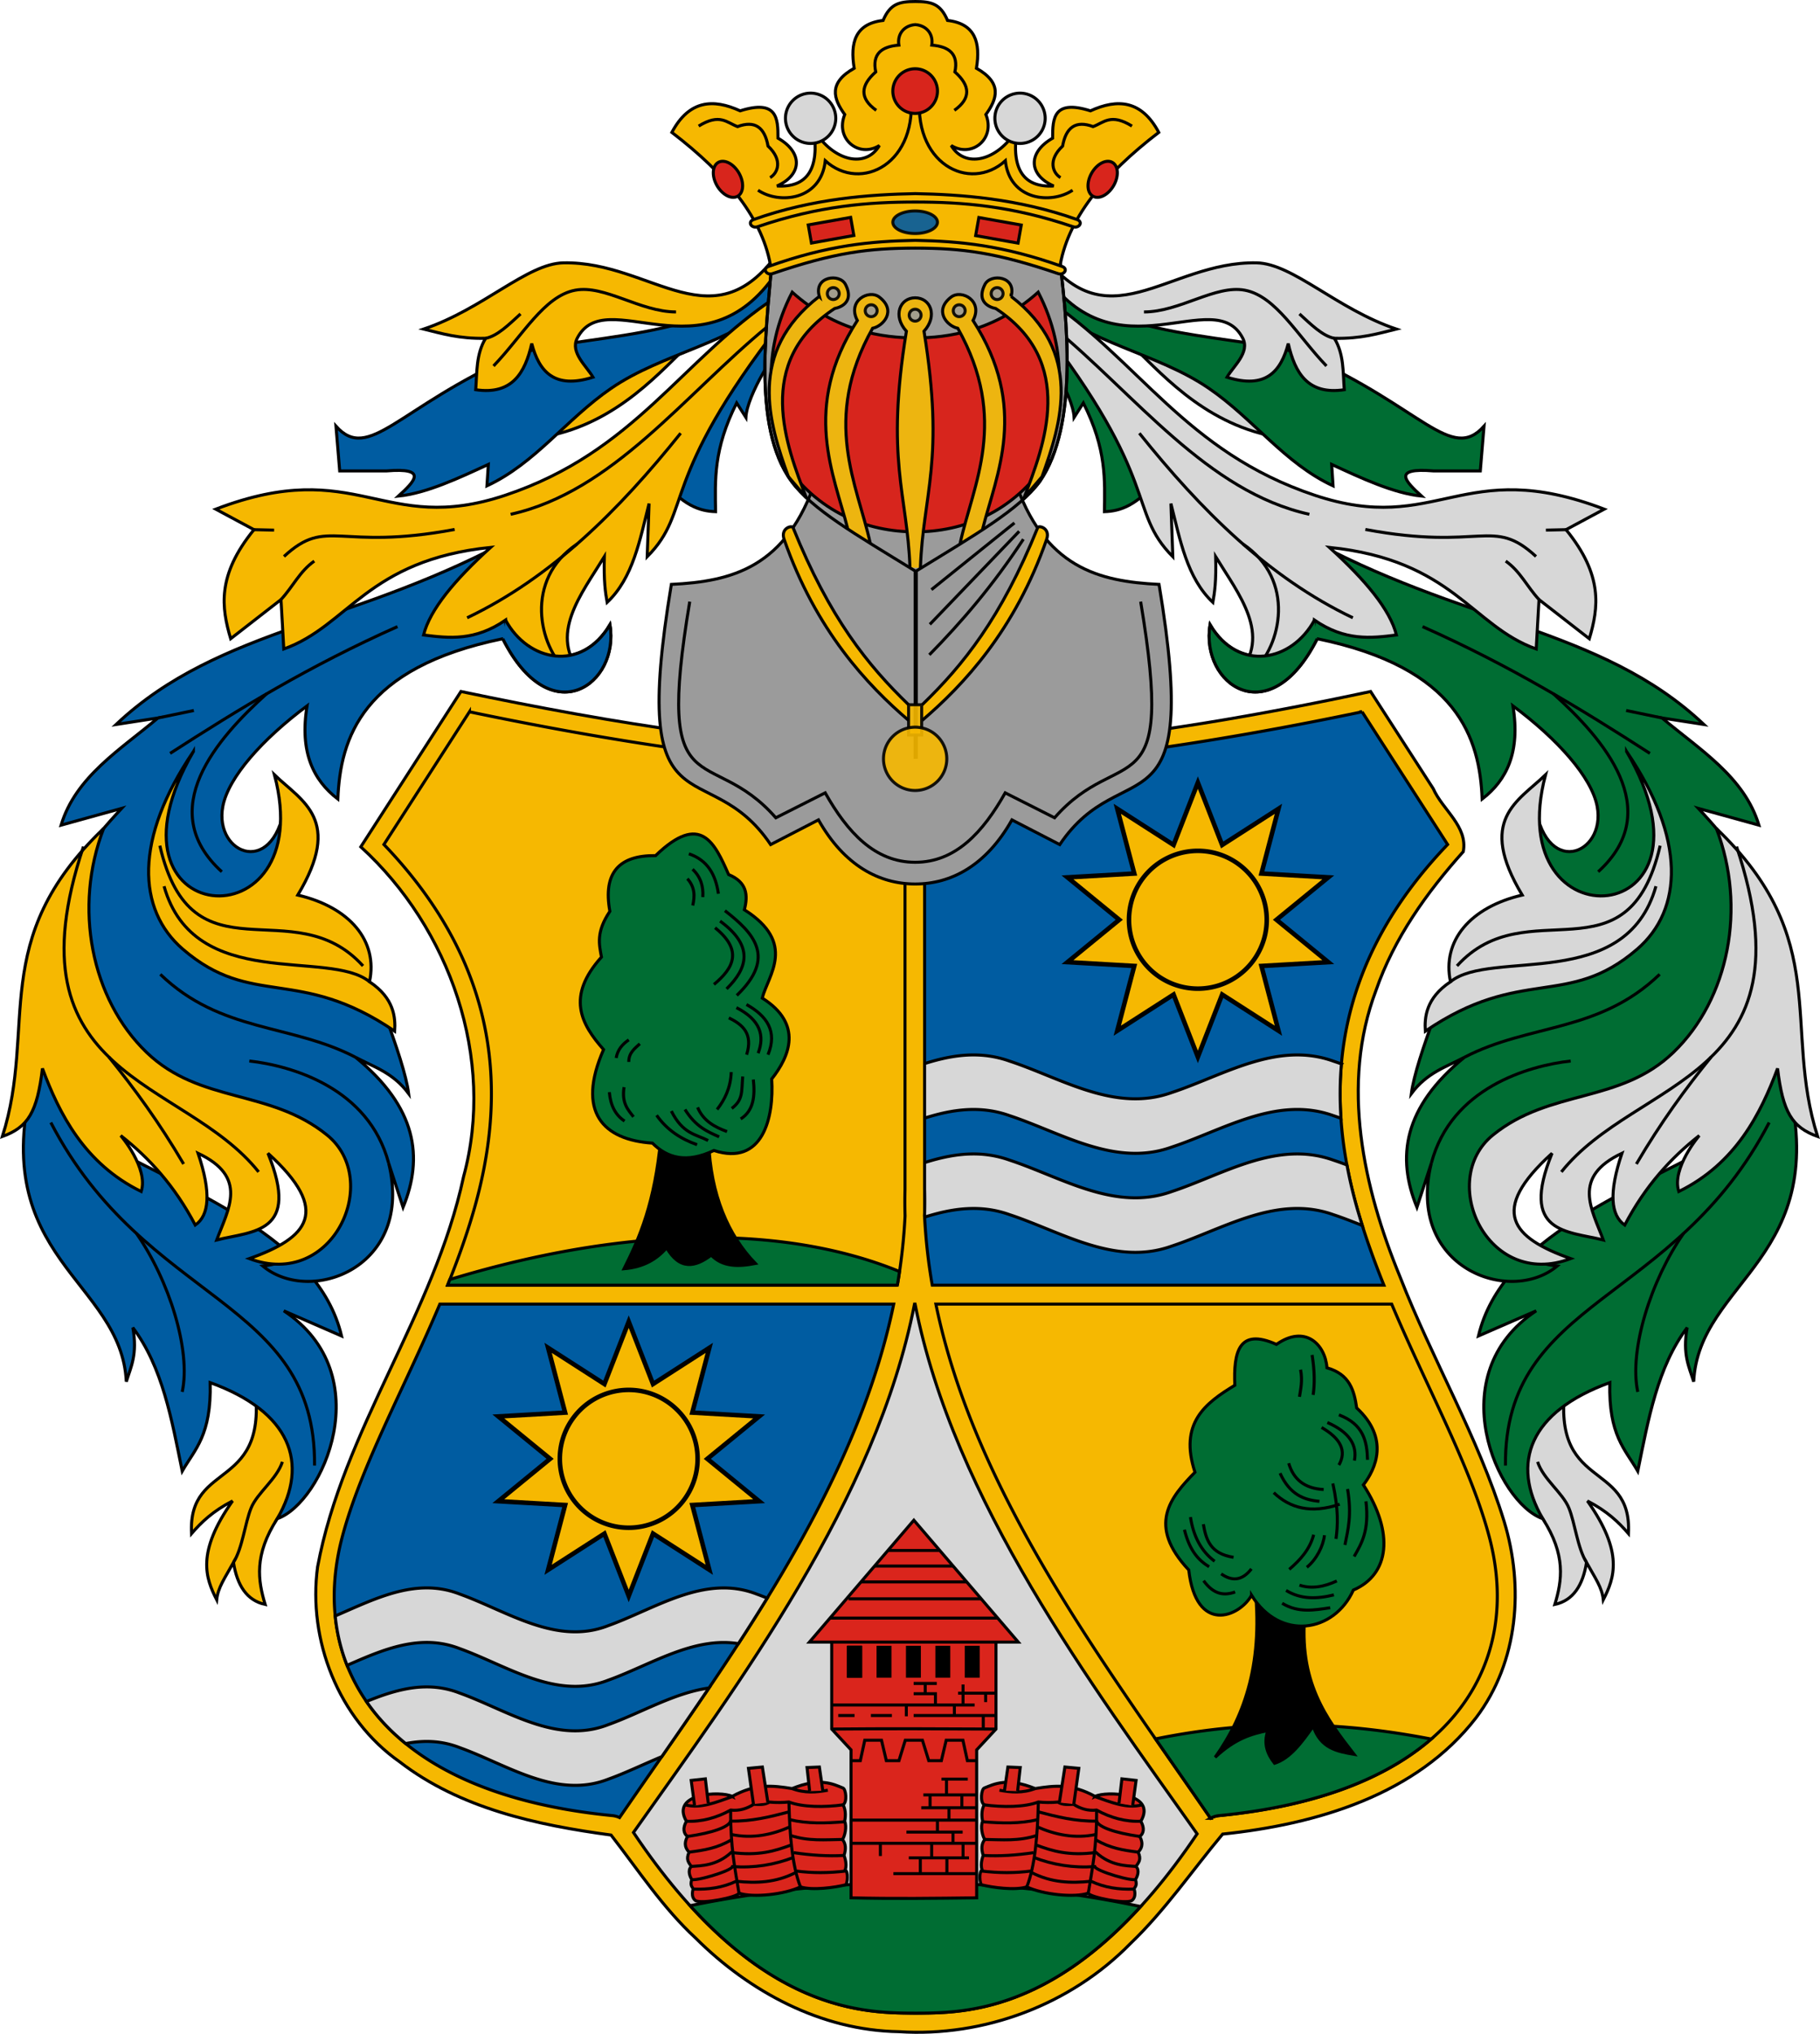 <svg xmlns="http://www.w3.org/2000/svg" height="671.572" width="601.174"><path style="color:#000;display:inline;overflow:visible;visibility:visible;fill:none;fill-rule:evenodd;stroke:#f0f;stroke-width:1px;stroke-linecap:butt;stroke-linejoin:miter;stroke-miterlimit:4;stroke-dasharray:none;stroke-dashoffset:0;stroke-opacity:1;marker:none;enable-background:accumulate" d="M430.69 2077.615v721.994" transform="translate(-3369.372 -1137.528)"/><path d="M4583.73 1250.404c9.849 8.994 24.094 26.64 48.17 31.241l-.77-11.388" style="color:#000;display:inline;overflow:visible;visibility:visible;fill:#d7d7d7;fill-opacity:1;fill-rule:evenodd;stroke:#000;stroke-width:1px;stroke-linecap:butt;stroke-linejoin:miter;stroke-miterlimit:4;stroke-dasharray:none;stroke-dashoffset:0;stroke-opacity:1;marker:none;enable-background:accumulate" transform="translate(-4211.113 -1137.528)"/><path d="M4555.104 1225.626c20.701 25.649 68.916 21.783 87.723 29.549 37.962 16.929 47.625 35.205 58.482 23.085l-1.23 14.774h-15.39c-13.964-1.176-9.332 3.458-4.002 8.31-9.257-.925-20.053-6.003-29.703-10.464l.462 7.08c-16.071-7.47-26.163-21.993-40.99-32.173-17.24-11.836-39.709-14.553-56.275-29.544" style="color:#000;display:inline;overflow:visible;visibility:visible;fill:#006d33;fill-opacity:1;fill-rule:evenodd;stroke:#000;stroke-width:1px;stroke-linecap:butt;stroke-linejoin:miter;stroke-miterlimit:4;stroke-dasharray:none;stroke-dashoffset:0;stroke-opacity:1;marker:none;enable-background:accumulate" transform="translate(-4211.113 -1137.528)"/><path d="M4728.396 1593.448c-5.728 37.05 21.906 25.636 20.623 50.48-3.227-3.753-7.064-7.428-13.544-10.774 12.038 17.052 8.91 25.405 5.233 32.627-.43-4.144-2.661-7.097-5.54-12.312-1.206 7.47-4.34 12.53-10.466 13.851 2.392-7.95 3.715-16.326-4.001-28.318-7.525-8.243-13.042-19.64-16.504-34.267" style="color:#000;display:inline;overflow:visible;visibility:visible;fill:#d7d7d7;fill-opacity:1;fill-rule:evenodd;stroke:#000;stroke-width:1px;stroke-linecap:butt;stroke-linejoin:miter;stroke-miterlimit:4;stroke-dasharray:none;stroke-dashoffset:0;stroke-opacity:1;marker:none;enable-background:accumulate" transform="translate(-4211.113 -1137.528)"/><path d="M4801.345 1493.72c15.366 59.366-29.142 66.508-30.78 100.036-1.538-4.927-3.744-9.018-2.155-17.853-9.829 13.056-12.847 30.369-16.313 47.401-4.21-7.295-9.678-11.862-9.234-29.24-26.415 9.543-32.893 26.497-22.162 44.938-15.009-5.197-33.965-47.575-2.155-68.64l-19.083 8.311c7.71-32.594 49.417-47.19 83.414-65.869l11.696-31.396" style="color:#000;display:inline;overflow:visible;visibility:visible;fill:#006d33;fill-opacity:1;fill-rule:evenodd;stroke:#000;stroke-width:1px;stroke-linecap:butt;stroke-linejoin:miter;stroke-miterlimit:4;stroke-dasharray:none;stroke-dashoffset:0;stroke-opacity:1;marker:none;enable-background:accumulate" transform="translate(-4211.113 -1137.528)"/><path d="M4708.389 1621.458c-.523-55.418 55.827-53.014 87.107-113.271" style="color:#000;display:inline;overflow:visible;visibility:visible;fill:none;fill-rule:evenodd;stroke:#000;stroke-width:1px;stroke-linecap:butt;stroke-linejoin:miter;stroke-miterlimit:4;stroke-dasharray:none;stroke-dashoffset:0;stroke-opacity:1;marker:none;enable-background:accumulate" transform="translate(-4211.113 -1137.528)"/><path d="M4752.097 1597.141c-2.973-13.714 4.37-36.936 15.113-52.319M4735.167 1653.469c-3.038-4.94-3.77-12.96-5.835-18.017-2.045-5.003-8.477-9.505-10.324-15.225" style="color:#000;display:inline;overflow:visible;visibility:visible;fill:none;fill-rule:evenodd;stroke:#000;stroke-width:1px;stroke-linecap:butt;stroke-linejoin:miter;stroke-miterlimit:4;stroke-dasharray:none;stroke-dashoffset:0;stroke-opacity:1;marker:none;enable-background:accumulate" transform="translate(-4211.113 -1137.528)"/><path d="M4554.16 1219.421c22.113 32.807 42.464 4.322 72.027 4.9 12.01.236 26.436 15.231 46.156 21.87-6.043 1.483-11.635 3.235-20.459 3.048 3.176 5.241 2.824 11.188 3.265 16.976-11.997 1.78-16.294-5.498-18.5-15.235-2.438 9.206-7.42 15.161-20.242 11.1 2.15-3.667 7.612-8.181 5.224-12.841-9.415-18.37-41.861 13.712-65.73-21.547" style="color:#000;display:inline;overflow:visible;visibility:visible;fill:#d7d7d7;fill-opacity:1;fill-rule:evenodd;stroke:#000;stroke-width:1px;stroke-linecap:butt;stroke-linejoin:miter;stroke-miterlimit:4;stroke-dasharray:none;stroke-dashoffset:0;stroke-opacity:1;marker:none;enable-background:accumulate" transform="translate(-4211.113 -1137.528)"/><path d="M4588.984 1240.533c11.901-.02 23.538-9.013 33.3-7.18 10.277 1.93 17.336 14.99 26.988 25.027M4651.884 1249.239c-3.845-.72-7.69-4.532-11.535-8.053M4650.215 1318.274c-5.32 1.512-10.64-2.634-15.96-6.788" style="color:#000;display:inline;overflow:visible;visibility:visible;fill:none;fill-rule:evenodd;stroke:#000;stroke-width:1px;stroke-linecap:butt;stroke-linejoin:miter;stroke-miterlimit:4;stroke-dasharray:none;stroke-dashoffset:0;stroke-opacity:1;marker:none;enable-background:accumulate" transform="translate(-4211.113 -1137.528)"/><path d="M4553.943 1252.721c1.59-.77 11.596 15.237 11.97 22.636l3.047-4.789c7.757 15.465 7.08 25.508 6.965 35.912 5.094-.172 10.866-1.827 18.5-11.535l-35.259-46.794M4640.98 1313.657l4.31 28.625c-7.405 13.692-25.018 17.396-34.474 1.54-3.274 19.626 19.583 36.028 35.397 4.616 46.622 9.592 53.649 32.888 54.48 52.942 8.131-6.245 12.672-15.528 10.158-30.78 14.75 10.995 26.019 23.58 27.833 33.218 3.023 16.062-17.851 24.322-20.753-2.438v48.017l-32.627 22.777c-4.044 10.888-7.226 20.483-8.003 26.471 5.243-7.027 11.537-8.798 17.545-12.004-20.235 16.519-22.48 33.037-15.698 49.556l4.77-14.62c-8.51 34.401 25.78 47.135 41.554 34.011-31.5-3.796-42.32-45.76 6.925-52.634 52.39-8.981 45.99-39.227 64.023-60.636-5.137-15.59-14.306-27.145-24.316-37.86l20.007 5.54c-4.777-15.924-19.494-24.89-32.012-35.396l13.851 2.154c-34.336-32.393-80.102-33.003-133.277-62.791" style="color:#000;display:inline;overflow:visible;visibility:visible;fill:#006d33;fill-opacity:1;fill-rule:evenodd;stroke:#000;stroke-width:1px;stroke-linecap:butt;stroke-linejoin:miter;stroke-miterlimit:4;stroke-dasharray:none;stroke-dashoffset:0;stroke-opacity:1;marker:none;enable-background:accumulate" transform="translate(-4211.113 -1137.528)"/><path d="M4680.995 1344.437c29.068 12.945 52.517 27.295 75.103 41.86M4760.1 1374.601l-11.851-2.462" style="color:#000;display:inline;overflow:visible;visibility:visible;fill:none;fill-rule:evenodd;stroke:#000;stroke-width:1px;stroke-linecap:butt;stroke-linejoin:miter;stroke-miterlimit:4;stroke-dasharray:none;stroke-dashoffset:0;stroke-opacity:1;marker:none;enable-background:accumulate" transform="translate(-4211.113 -1137.528)"/><path d="M4724.224 1366.627c16.194 14.581 37.282 38.305 14.791 58.762M4694.846 1486.641c21.363-11.136 44.446-8.063 64.484-27.394M4683.919 1521.576c6.563-24.836 32.06-32.133 46.016-33.704" style="color:#000;display:inline;overflow:visible;visibility:visible;fill:none;fill-rule:evenodd;stroke:#000;stroke-width:1px;stroke-linecap:butt;stroke-linejoin:miter;stroke-miterlimit:4;stroke-dasharray:none;stroke-dashoffset:0;stroke-opacity:1;marker:none;enable-background:accumulate" transform="translate(-4211.113 -1137.528)"/><path d="M4748.403 1385.682c34.365 59.234-41.941 64.971-26.779 7.695-9.25 8.882-22.635 14.801-7.695 39.707-17.171 3.979-26.577 15.141-23.7 28.625-8.166 5.438-8.594 11.8-8.311 16.314 31.724-21.653 47.056-7.363 69.952-27.06 15.14-13.024 16.173-36.448-3.467-65.28z" style="color:#000;display:inline;overflow:visible;visibility:visible;fill:#d7d7d7;fill-opacity:1;fill-rule:evenodd;stroke:#000;stroke-width:1px;stroke-linecap:butt;stroke-linejoin:miter;stroke-miterlimit:4;stroke-dasharray:none;stroke-dashoffset:0;stroke-opacity:1;marker:none;enable-background:accumulate" transform="translate(-4211.113 -1137.528)"/><path d="M4692.383 1456.476c23.142-25.568 56.5 6.27 67.1-39.706" style="color:#000;display:inline;overflow:visible;visibility:visible;fill:none;fill-rule:evenodd;stroke:#000;stroke-width:1px;stroke-linecap:butt;stroke-linejoin:miter;stroke-miterlimit:4;stroke-dasharray:none;stroke-dashoffset:0;stroke-opacity:1;marker:none;enable-background:accumulate" transform="translate(-4211.113 -1137.528)"/><path d="M4690.229 1461.71c13.405-10.97 57.933 3.714 67.87-31.55" style="color:#000;display:inline;overflow:visible;visibility:visible;fill:none;fill-rule:evenodd;stroke:#000;stroke-width:1px;stroke-linecap:butt;stroke-linejoin:miter;stroke-miterlimit:4;stroke-dasharray:none;stroke-dashoffset:0;stroke-opacity:1;marker:none;enable-background:accumulate" transform="translate(-4211.113 -1137.528)"/><path d="M4778.055 1411.097c10.02 25.969 4.166 56.31-14.224 73.968-17.691 16.988-40.652 11.93-59.568 27.25-18.338 14.85-2.064 51.226 25.672 40.811-19.328-6.826-27.271-15.658-6.156-34.782-10.83 26.582 4.956 25.632 16.929 28.626-3.82-10.22-10.534-20.773 6.156-28.626-4.397 13.033-3.705 20.514.923 23.701 6.84-13.042 15.33-22.236 24.624-29.549 0 0-9.234 10.773-6.771 18.468 18.805-9.197 27.104-25.8 32.627-40.63 1.746 14.421 4.711 19.392 13.235 22.47-11.612-36.388 5.021-64.885-33.447-101.707z" style="color:#000;display:inline;overflow:visible;visibility:visible;fill:#d7d7d7;fill-opacity:1;fill-rule:evenodd;stroke:#000;stroke-width:1px;stroke-linecap:butt;stroke-linejoin:miter;stroke-miterlimit:4;stroke-dasharray:none;stroke-dashoffset:0;stroke-opacity:1;marker:none;enable-background:accumulate" transform="translate(-4211.113 -1137.528)"/><path d="M4726.857 1524.5c24.892-31.292 83.646-30.224 57.866-107.422" style="color:#000;display:inline;overflow:visible;visibility:visible;fill:none;fill-rule:evenodd;stroke:#000;stroke-width:1px;stroke-linecap:butt;stroke-linejoin:miter;stroke-miterlimit:4;stroke-dasharray:none;stroke-dashoffset:0;stroke-opacity:1;marker:none;enable-background:accumulate" transform="translate(-4211.113 -1137.528)"/><path d="M4776.33 1486.556c-8.41 10.35-16.694 21.706-24.695 35.328" style="color:#000;display:inline;overflow:visible;visibility:visible;fill:none;fill-rule:evenodd;stroke:#000;stroke-width:1px;stroke-linecap:butt;stroke-linejoin:miter;stroke-miterlimit:4;stroke-dasharray:none;stroke-dashoffset:0;stroke-opacity:1;marker:none;enable-background:accumulate" transform="translate(-4211.113 -1137.528)"/><path d="M4555.72 1235.476c31.607 20.786 46.717 51.236 89.66 65.58 40.56 13.547 48.697-13.334 95.636 4.598l-12.62 6.772c12.31 15.081 10.737 25.779 7.695 36.012l-16.621-12.927-.924 16.313c-21.405-7.625-27.468-29.345-68.332-33.55 11.916 10.776 20.084 20.616 22.162 28.933-8.485 1.076-16.996 2.023-27.086-4.925-.404 14.533-13.86 15.081-25.24 17.853 11.307-12.808.272-26.328-7.387-38.783.212 8.15-.33 11.766-.924 15.082-8.557-8.06-10.815-20.622-13.85-32.627l.615 17.545c-15.244-15.396-3.431-24.735-44.323-77.258" style="color:#000;display:inline;overflow:visible;visibility:visible;fill:#d7d7d7;fill-opacity:1;fill-rule:evenodd;stroke:#000;stroke-width:1px;stroke-linecap:butt;stroke-linejoin:miter;stroke-miterlimit:4;stroke-dasharray:none;stroke-dashoffset:0;stroke-opacity:1;marker:none;enable-background:accumulate" transform="translate(-4211.113 -1137.528)"/><path d="M4558.73 1245.321c27.505 22.585 51.116 54.58 84.884 62.03M4587.46 1280.58c20.351 25.41 42.663 47.654 70.518 60.942M4728.396 1312.426l-6.647.148M4719.47 1335.51c-4.057-4.41-6.138-9.266-10.997-12.706M4718.484 1321.28c-14.377-13.27-17.767-1.686-56.37-8.923" style="color:#000;display:inline;overflow:visible;visibility:visible;fill:none;fill-rule:evenodd;stroke:#000;stroke-width:1px;stroke-linecap:butt;stroke-linejoin:miter;stroke-miterlimit:4;stroke-dasharray:none;stroke-dashoffset:0;stroke-opacity:1;marker:none;enable-background:accumulate" transform="translate(-4211.113 -1137.528)"/><path d="M4621.671 1317.161c17.606 11.874 12.539 33.774 3.47 41.847" style="color:#000;display:inline;overflow:visible;visibility:visible;fill:none;fill-rule:evenodd;stroke:#000;stroke-width:1px;stroke-linecap:butt;stroke-linejoin:miter;stroke-miterlimit:4;stroke-dasharray:none;stroke-dashoffset:0;stroke-opacity:1;marker:none;enable-background:accumulate" transform="translate(-4211.113 -1137.528)"/><path style="color:#000;display:inline;overflow:visible;visibility:visible;fill:#006d33;fill-opacity:1;fill-rule:evenodd;stroke:#000;stroke-width:1px;stroke-linecap:butt;stroke-linejoin:miter;stroke-miterlimit:4;stroke-dasharray:none;stroke-dashoffset:0;stroke-opacity:1;marker:none;enable-background:accumulate" d="M4645.29 1342.282c-7.405 13.692-25.018 17.396-34.474 1.54-3.274 19.626 19.583 36.028 35.397 4.616" transform="translate(-4211.113 -1137.528)"/><path style="color:#000;display:inline;overflow:visible;visibility:visible;fill:#f6b801;fill-opacity:1;fill-rule:evenodd;stroke:#000;stroke-width:1px;stroke-linecap:butt;stroke-linejoin:miter;stroke-miterlimit:4;stroke-dasharray:none;stroke-dashoffset:0;stroke-opacity:1;marker:none;enable-background:accumulate" d="M4062.282 1250.404c-9.85 8.994-24.094 26.64-48.17 31.241l.769-11.388" transform="translate(-3833.725 -1137.528)"/><path style="color:#000;display:inline;overflow:visible;visibility:visible;fill:#005ca1;fill-opacity:1;fill-rule:evenodd;stroke:#000;stroke-width:1px;stroke-linecap:butt;stroke-linejoin:miter;stroke-miterlimit:4;stroke-dasharray:none;stroke-dashoffset:0;stroke-opacity:1;marker:none;enable-background:accumulate" d="M4090.908 1225.626c-20.702 25.649-68.916 21.783-87.724 29.549-37.962 16.929-47.624 35.205-58.482 23.085l1.231 14.774h15.39c13.964-1.176 9.332 3.458 4.002 8.31 9.257-.925 20.053-6.003 29.703-10.464l-.462 7.08c16.07-7.47 26.163-21.993 40.99-32.173 17.24-11.836 39.708-14.553 56.275-29.544" transform="translate(-3833.725 -1137.528)"/><path style="color:#000;display:inline;overflow:visible;visibility:visible;fill:#f6b801;fill-opacity:1;fill-rule:evenodd;stroke:#000;stroke-width:1px;stroke-linecap:butt;stroke-linejoin:miter;stroke-miterlimit:4;stroke-dasharray:none;stroke-dashoffset:0;stroke-opacity:1;marker:none;enable-background:accumulate" d="M3917.616 1593.448c5.728 37.05-21.906 25.636-20.623 50.48 3.227-3.753 7.064-7.428 13.543-10.774-12.037 17.052-8.91 25.405-5.232 32.627.43-4.144 2.66-7.097 5.54-12.312 1.206 7.47 4.34 12.53 10.465 13.851-2.391-7.95-3.714-16.326 4.002-28.318 7.524-8.243 13.042-19.64 16.504-34.267" transform="translate(-3833.725 -1137.528)"/><path style="color:#000;display:inline;overflow:visible;visibility:visible;fill:#005ca1;fill-opacity:1;fill-rule:evenodd;stroke:#000;stroke-width:1px;stroke-linecap:butt;stroke-linejoin:miter;stroke-miterlimit:4;stroke-dasharray:none;stroke-dashoffset:0;stroke-opacity:1;marker:none;enable-background:accumulate" d="M3844.667 1493.72c-15.367 59.366 29.141 66.508 30.78 100.036 1.538-4.927 3.743-9.018 2.155-17.853 9.828 13.056 12.847 30.369 16.313 47.401 4.21-7.295 9.678-11.862 9.234-29.24 26.415 9.543 32.893 26.497 22.162 44.938 15.008-5.197 33.965-47.575 2.154-68.64l19.084 8.311c-7.71-32.594-49.417-47.19-83.414-65.869l-11.696-31.396" transform="translate(-3833.725 -1137.528)"/><path style="color:#000;display:inline;overflow:visible;visibility:visible;fill:none;fill-rule:evenodd;stroke:#000;stroke-width:1px;stroke-linecap:butt;stroke-linejoin:miter;stroke-miterlimit:4;stroke-dasharray:none;stroke-dashoffset:0;stroke-opacity:1;marker:none;enable-background:accumulate" d="M3937.623 1621.458c.523-55.418-55.828-53.014-87.108-113.271" transform="translate(-3833.725 -1137.528)"/><path style="color:#000;display:inline;overflow:visible;visibility:visible;fill:none;fill-rule:evenodd;stroke:#000;stroke-width:1px;stroke-linecap:butt;stroke-linejoin:miter;stroke-miterlimit:4;stroke-dasharray:none;stroke-dashoffset:0;stroke-opacity:1;marker:none;enable-background:accumulate" d="M3893.915 1597.141c2.973-13.714-4.37-36.936-15.113-52.319M3910.844 1653.469c3.039-4.94 3.77-12.96 5.836-18.017 2.044-5.003 8.477-9.505 10.324-15.225" transform="translate(-3833.725 -1137.528)"/><path style="color:#000;display:inline;overflow:visible;visibility:visible;fill:#f6b801;fill-opacity:1;fill-rule:evenodd;stroke:#000;stroke-width:1px;stroke-linecap:butt;stroke-linejoin:miter;stroke-miterlimit:4;stroke-dasharray:none;stroke-dashoffset:0;stroke-opacity:1;marker:none;enable-background:accumulate" d="M4091.852 1219.421c-22.113 32.807-42.464 4.322-72.027 4.9-12.011.236-26.436 15.231-46.156 21.87 6.042 1.483 11.634 3.235 20.459 3.048-3.176 5.241-2.824 11.188-3.265 16.976 11.996 1.78 16.293-5.498 18.5-15.235 2.438 9.206 7.42 15.161 20.241 11.1-2.15-3.667-7.612-8.181-5.223-12.841 9.415-18.37 41.86 13.712 65.73-21.547" transform="translate(-3833.725 -1137.528)"/><path style="color:#000;display:inline;overflow:visible;visibility:visible;fill:none;fill-rule:evenodd;stroke:#000;stroke-width:1px;stroke-linecap:butt;stroke-linejoin:miter;stroke-miterlimit:4;stroke-dasharray:none;stroke-dashoffset:0;stroke-opacity:1;marker:none;enable-background:accumulate" d="M4057.028 1240.533c-11.901-.02-23.538-9.013-33.3-7.18-10.278 1.93-17.337 14.99-26.989 25.027M3994.128 1249.239c3.845-.72 7.69-4.532 11.535-8.053M3995.797 1318.274c5.32 1.512 10.64-2.634 15.96-6.788" transform="translate(-3833.725 -1137.528)"/><path style="color:#000;display:inline;overflow:visible;visibility:visible;fill:#005ca1;fill-opacity:1;fill-rule:evenodd;stroke:#000;stroke-width:1px;stroke-linecap:butt;stroke-linejoin:miter;stroke-miterlimit:4;stroke-dasharray:none;stroke-dashoffset:0;stroke-opacity:1;marker:none;enable-background:accumulate" d="M4092.07 1252.721c-1.591-.77-11.597 15.237-11.971 22.636l-3.048-4.789c-7.756 15.465-7.08 25.508-6.964 35.912-5.094-.172-10.866-1.827-18.5-11.535l35.259-46.794M4005.031 1313.657l-4.309 28.625c7.404 13.692 25.017 17.396 34.474 1.54 3.273 19.626-19.584 36.028-35.397 4.616-46.622 9.592-53.649 32.888-54.481 52.942-8.13-6.245-12.671-15.528-10.158-30.78-14.75 10.995-26.018 23.58-27.832 33.218-3.024 16.062 17.85 24.322 20.753-2.438v48.017l32.627 22.777c4.043 10.888 7.225 20.483 8.003 26.471-5.243-7.027-11.538-8.798-17.545-12.004 20.235 16.519 22.48 33.037 15.698 49.556l-4.771-14.62c8.511 34.401-25.779 47.135-41.553 34.011 31.5-3.796 42.32-45.76-6.926-52.634-52.39-8.981-45.99-39.227-64.022-60.636 5.136-15.59 14.305-27.145 24.316-37.86l-20.007 5.54c4.776-15.924 19.494-24.89 32.011-35.396l-13.85 2.154c34.336-32.393 80.102-33.003 133.277-62.791" transform="translate(-3833.725 -1137.528)"/><path style="color:#000;display:inline;overflow:visible;visibility:visible;fill:none;fill-rule:evenodd;stroke:#000;stroke-width:1px;stroke-linecap:butt;stroke-linejoin:miter;stroke-miterlimit:4;stroke-dasharray:none;stroke-dashoffset:0;stroke-opacity:1;marker:none;enable-background:accumulate" d="M3965.017 1344.437c-29.068 12.945-52.517 27.295-75.103 41.86M3885.912 1374.601l11.85-2.462" transform="translate(-3833.725 -1137.528)"/><path style="color:#000;display:inline;overflow:visible;visibility:visible;fill:none;fill-rule:evenodd;stroke:#000;stroke-width:1px;stroke-linecap:butt;stroke-linejoin:miter;stroke-miterlimit:4;stroke-dasharray:none;stroke-dashoffset:0;stroke-opacity:1;marker:none;enable-background:accumulate" d="M3921.788 1366.627c-16.195 14.581-37.282 38.305-14.791 58.762M3951.166 1486.641c-21.364-11.136-44.447-8.063-64.484-27.394M3962.093 1521.576c-6.563-24.836-32.06-32.133-46.016-33.704" transform="translate(-3833.725 -1137.528)"/><path style="color:#000;display:inline;overflow:visible;visibility:visible;fill:#f6b801;fill-opacity:1;fill-rule:evenodd;stroke:#000;stroke-width:1px;stroke-linecap:butt;stroke-linejoin:miter;stroke-miterlimit:4;stroke-dasharray:none;stroke-dashoffset:0;stroke-opacity:1;marker:none;enable-background:accumulate" d="M3897.609 1385.682c-34.366 59.234 41.94 64.971 26.778 7.695 9.25 8.882 22.635 14.801 7.695 39.707 17.172 3.979 26.577 15.141 23.701 28.625 8.166 5.438 8.594 11.8 8.31 16.314-31.723-21.653-47.055-7.363-69.952-27.06-15.14-13.024-16.173-36.448 3.468-65.28z" transform="translate(-3833.725 -1137.528)"/><path style="color:#000;display:inline;overflow:visible;visibility:visible;fill:none;fill-rule:evenodd;stroke:#000;stroke-width:1px;stroke-linecap:butt;stroke-linejoin:miter;stroke-miterlimit:4;stroke-dasharray:none;stroke-dashoffset:0;stroke-opacity:1;marker:none;enable-background:accumulate" d="M3953.628 1456.476c-23.141-25.568-56.5 6.27-67.1-39.706" transform="translate(-3833.725 -1137.528)"/><path style="color:#000;display:inline;overflow:visible;visibility:visible;fill:none;fill-rule:evenodd;stroke:#000;stroke-width:1px;stroke-linecap:butt;stroke-linejoin:miter;stroke-miterlimit:4;stroke-dasharray:none;stroke-dashoffset:0;stroke-opacity:1;marker:none;enable-background:accumulate" d="M3955.783 1461.71c-13.405-10.97-57.933 3.714-67.87-31.55" transform="translate(-3833.725 -1137.528)"/><path style="color:#000;display:inline;overflow:visible;visibility:visible;fill:#f6b801;fill-opacity:1;fill-rule:evenodd;stroke:#000;stroke-width:1px;stroke-linecap:butt;stroke-linejoin:miter;stroke-miterlimit:4;stroke-dasharray:none;stroke-dashoffset:0;stroke-opacity:1;marker:none;enable-background:accumulate" d="M3867.957 1411.097c-10.02 25.969-4.166 56.31 14.223 73.968 17.692 16.988 40.653 11.93 59.57 27.25 18.337 14.85 2.062 51.226-25.673 40.811 19.327-6.826 27.27-15.658 6.156-34.782 10.829 26.582-4.956 25.632-16.93 28.626 3.82-10.22 10.535-20.773-6.155-28.626 4.397 13.033 3.705 20.514-.924 23.701-6.84-13.042-15.328-22.236-24.624-29.549 0 0 9.234 10.773 6.772 18.468-18.805-9.197-27.105-25.8-32.627-40.63-1.746 14.421-4.712 19.392-13.235 22.47 11.612-36.388-5.022-64.885 33.447-101.707z" transform="translate(-3833.725 -1137.528)"/><path style="color:#000;display:inline;overflow:visible;visibility:visible;fill:none;fill-rule:evenodd;stroke:#000;stroke-width:1px;stroke-linecap:butt;stroke-linejoin:miter;stroke-miterlimit:4;stroke-dasharray:none;stroke-dashoffset:0;stroke-opacity:1;marker:none;enable-background:accumulate" d="M3919.155 1524.5c-24.892-31.292-83.646-30.224-57.867-107.422" transform="translate(-3833.725 -1137.528)"/><path style="color:#000;display:inline;overflow:visible;visibility:visible;fill:none;fill-rule:evenodd;stroke:#000;stroke-width:1px;stroke-linecap:butt;stroke-linejoin:miter;stroke-miterlimit:4;stroke-dasharray:none;stroke-dashoffset:0;stroke-opacity:1;marker:none;enable-background:accumulate" d="M3869.682 1486.556c8.41 10.35 16.694 21.706 24.695 35.328" transform="translate(-3833.725 -1137.528)"/><path style="color:#000;display:inline;overflow:visible;visibility:visible;fill:#f6b801;fill-opacity:1;fill-rule:evenodd;stroke:#000;stroke-width:1px;stroke-linecap:butt;stroke-linejoin:miter;stroke-miterlimit:4;stroke-dasharray:none;stroke-dashoffset:0;stroke-opacity:1;marker:none;enable-background:accumulate" d="M4090.292 1235.476c-31.607 20.786-46.717 51.236-89.66 65.58-40.561 13.547-48.697-13.334-95.636 4.598l12.62 6.772c-12.31 15.081-10.737 25.779-7.695 36.012l16.621-12.927.923 16.313c21.406-7.625 27.469-29.345 68.332-33.55-11.915 10.776-20.083 20.616-22.162 28.933 8.486 1.076 16.997 2.023 27.087-4.925.403 14.533 13.86 15.081 25.24 17.853-11.307-12.808-.273-26.328 7.387-38.783-.213 8.15.33 11.766.923 15.082 8.558-8.06 10.816-20.622 13.851-32.627l-.615 17.545c15.244-15.396 3.43-24.735 44.323-77.258" transform="translate(-3833.725 -1137.528)"/><path style="color:#000;display:inline;overflow:visible;visibility:visible;fill:none;fill-rule:evenodd;stroke:#000;stroke-width:1px;stroke-linecap:butt;stroke-linejoin:miter;stroke-miterlimit:4;stroke-dasharray:none;stroke-dashoffset:0;stroke-opacity:1;marker:none;enable-background:accumulate" d="M4087.28 1245.321c-27.503 22.585-51.115 54.58-84.882 62.03M4058.551 1280.58c-20.35 25.41-42.662 47.654-70.518 60.942M3917.616 1312.426l6.647.148M3926.542 1335.51c4.057-4.41 6.138-9.266 10.997-12.706M3927.527 1321.28c14.378-13.27 17.767-1.686 56.371-8.923" transform="translate(-3833.725 -1137.528)"/><path style="color:#000;display:inline;overflow:visible;visibility:visible;fill:none;fill-rule:evenodd;stroke:#000;stroke-width:1px;stroke-linecap:butt;stroke-linejoin:miter;stroke-miterlimit:4;stroke-dasharray:none;stroke-dashoffset:0;stroke-opacity:1;marker:none;enable-background:accumulate" d="M4024.34 1317.161c-17.606 11.874-12.538 33.774-3.47 41.847" transform="translate(-3833.725 -1137.528)"/><path d="M4000.722 1342.282c7.404 13.692 25.017 17.396 34.474 1.54 3.274 19.626-19.584 36.028-35.397 4.616" style="color:#000;display:inline;overflow:visible;visibility:visible;fill:#005ca1;fill-opacity:1;fill-rule:evenodd;stroke:#000;stroke-width:1px;stroke-linecap:butt;stroke-linejoin:miter;stroke-miterlimit:4;stroke-dasharray:none;stroke-dashoffset:0;stroke-opacity:1;marker:none;enable-background:accumulate" transform="translate(-3833.725 -1137.528)"/><path d="M3488.545 1417.162c29.434 26.829 44.597 69.94 33.948 108.915-9.705 45.284-39.786 83.477-48.223 128.872-3.234 24.035 6.826 50.145 27.136 64.358 19.942 15.38 45.357 20.874 69.807 24.156 9.01 11.61 17.1 24.018 27.983 34.071 17.787 17.718 41.479 30.466 67.075 30.86 28.086 1.85 56.727-8.886 76.465-29.07 11.437-10.936 20.38-24.08 30.495-36.174 30.891-3.215 64.016-12.849 83.718-38.431 14.023-18.522 15.819-43.228 9.27-64.789-8.638-28.021-23.753-53.461-34.366-80.725-12.171-29.542-19.683-63.653-7.984-94.596 5.96-17.273 16.823-32.438 28.852-45.875 1.54-8.392-6.854-13.772-9.938-20.805l-20.676-32.062c-73.297 15.663-149.441 26.23-224.057 13.533-25.64-3.503-51.099-8.235-76.421-13.54l-33.084 51.302z" style="color:#000;display:inline;overflow:visible;visibility:visible;fill:#f6b801;fill-opacity:1;fill-rule:evenodd;stroke:#000;stroke-width:1px;stroke-linecap:butt;stroke-linejoin:miter;stroke-miterlimit:4;stroke-dasharray:none;stroke-dashoffset:0;stroke-opacity:1;marker:none;enable-background:accumulate" transform="translate(-3369.372 -1137.528)"/><path d="m3524.436 1372.569-28.252 43.818c38.921 40.621 40.693 82.923 29.605 121.117-2.401 8.272-5.35 16.402-8.562 24.393h148.55a185.881 185.881 0 0 0 2.547-22.889 160.815 160.815 0 0 1-.018-8.73v-139.121c-42.842-.42-94.874-8.348-143.87-18.588z" style="color:#000;display:inline;overflow:visible;visibility:visible;fill:#f6b801;fill-opacity:1;fill-rule:evenodd;stroke:#000;stroke-width:1px;stroke-linecap:butt;stroke-linejoin:miter;stroke-miterlimit:4;stroke-dasharray:none;stroke-dashoffset:0;stroke-opacity:1;marker:none;enable-background:accumulate" transform="translate(-3369.372 -1137.528)"/><path style="color:#000;display:inline;overflow:visible;visibility:visible;fill:#005ca1;fill-opacity:1;fill-rule:evenodd;stroke:#000;stroke-width:1px;stroke-linecap:butt;stroke-linejoin:miter;stroke-miterlimit:4;stroke-dasharray:none;stroke-dashoffset:0;stroke-opacity:1;marker:none;enable-background:accumulate" d="M3819.29 1372.569c-49.24 10.29-101.546 18.248-144.509 18.595v139.114c.076 2.914.064 5.822-.018 8.726a185.903 185.903 0 0 0 2.547 22.893h149.188c-3.212-7.99-6.161-16.12-8.563-24.393-11.087-38.194-9.316-80.496 29.606-121.117l-28.252-43.818zM3514.658 1568.145c-11.755 27.833-26.151 53.763-32.265 76.984-5.447 20.685-2.665 41.223 10.761 57.922 13.426 16.7 38.185 30.08 78.541 34.002a7.231 7.231 0 0 1 2.327.639c35.573-51.745 77.675-107.161 90.562-169.547z" transform="translate(-3369.372 -1137.528)"/><path d="M3671.447 1568.145c-12.65 64.737-58.249 125.558-92.834 174.469 19.7 29.4 38.22 44.102 53.881 51.613 16.076 7.71 29.242 8.05 39.162 8.05h.413c9.92 0 23.086-.34 39.162-8.05 15.579-7.472 33.987-22.06 53.57-51.153-34.623-48.988-80.467-109.99-93.158-174.93z" style="color:#000;display:inline;overflow:visible;visibility:visible;fill:#d7d7d7;fill-opacity:1;fill-rule:evenodd;stroke:#000;stroke-width:1px;stroke-linecap:butt;stroke-linejoin:miter;stroke-miterlimit:4;stroke-dasharray:none;stroke-dashoffset:0;stroke-opacity:1;marker:none;enable-background:accumulate" transform="translate(-3369.372 -1137.528)"/><path style="color:#000;display:inline;overflow:visible;visibility:visible;fill:#f6b801;fill-opacity:1;fill-rule:evenodd;stroke:#000;stroke-width:1px;stroke-linecap:butt;stroke-linejoin:miter;stroke-miterlimit:4;stroke-dasharray:none;stroke-dashoffset:0;stroke-opacity:1;marker:none;enable-background:accumulate" d="M3678.502 1568.145c12.906 62.482 55.121 117.968 90.729 169.781a7.24 7.24 0 0 1 2.798-.873c40.357-3.923 65.116-17.303 78.541-34.002 13.426-16.7 16.209-37.237 10.762-57.922-6.114-23.221-20.51-49.15-32.265-76.984z" transform="translate(-3369.372 -1137.528)"/><path style="color:#000;display:inline;overflow:visible;visibility:visible;fill:#006d33;fill-opacity:1;fill-rule:evenodd;stroke:#000;stroke-width:1;stroke-linecap:butt;stroke-linejoin:miter;stroke-miterlimit:4;stroke-dasharray:none;stroke-dashoffset:0;stroke-opacity:1;marker:none;enable-background:accumulate" d="M3378.875 2158.31c-26.218-.215-55.634 4.253-87.188 13.846-.246.623-.482 1.25-.732 1.871h148.55c.26-1.499.49-3.005.716-4.511-17.469-7.164-38.154-11.015-61.346-11.206zM3444.201 2371.336c-23.439.055-47.796 2.42-73.146 7.588 12.682 13.97 24.58 22.355 35.168 27.433 16.075 7.71 29.242 8.051 39.162 8.051h.412c9.92 0 23.087-.341 39.162-8.05 10.517-5.044 22.326-13.354 34.912-27.157-24.144-5.065-49.326-7.927-75.67-7.865zM3570.34 2319.234c-14.26-.043-29.328 1.314-45.55 4.612 6.128 8.845 12.24 17.584 18.169 26.21a7.24 7.24 0 0 1 2.799-.872c33.044-3.213 55.625-12.768 70.096-25.291-14.485-2.796-29.49-4.61-45.514-4.659z" transform="translate(-3143.1 -1749.658)"/><path style="opacity:1;fill:#d7d7d7;fill-opacity:1;stroke:#000;stroke-width:1;stroke-linecap:square;stroke-linejoin:miter;stroke-miterlimit:4;stroke-dasharray:none;stroke-dashoffset:0;stroke-opacity:1" d="M3464.441 2098.002c-5.386.031-10.69 1.198-15.931 2.861v18c9.125-2.896 18.446-4.262 28.045-.826 17.17 5.655 34.792 17.096 53.474 10.424 17.166-5.663 34.798-17.108 53.475-10.422.847.279 1.697.58 2.547.885-.401-5.933-.384-11.921.142-17.95a105.23 105.23 0 0 0-2.69-.935c-18.676-6.686-36.308 4.76-53.474 10.422-18.682 6.672-36.304-4.769-53.474-10.424-4.086-1.462-8.122-2.058-12.114-2.035zm0 32.693c-5.386.031-10.69 1.198-15.931 2.862v8.851c.076 2.914.064 5.822-.018 8.727.01.14.02.28.027.42 9.122-2.894 18.44-4.26 28.035-.825 17.17 5.655 34.792 17.098 53.475 10.426 17.166-5.662 34.797-17.11 53.474-10.424 3.178 1.046 6.377 2.307 9.59 3.598-.493-1.56-.974-3.125-1.43-4.695a159.199 159.199 0 0 1-3.648-15.295 115.97 115.97 0 0 0-4.512-1.608c-18.677-6.686-36.308 4.762-53.474 10.424-18.683 6.672-36.304-4.77-53.475-10.426-4.086-1.462-8.122-2.058-12.113-2.035z" transform="translate(-3143.1 -1749.658)"/><path style="opacity:1;fill:#d7d7d7;fill-opacity:1;stroke:#000;stroke-width:1;stroke-linecap:square;stroke-linejoin:miter;stroke-miterlimit:4;stroke-dasharray:none;stroke-dashoffset:0;stroke-opacity:1" d="M3283.455 2273.996c-10.143.19-19.933 5.094-29.629 9.262.557 5.595 1.847 11.055 3.922 16.297 12.042-5.285 24.28-10.58 37.209-5.524 15.746 5.662 31.916 17.107 49.049 10.426 13.88-4.981 28.087-14.462 42.992-12.066a682.254 682.254 0 0 0 9.518-15.024 96.615 96.615 0 0 0-3.46-1.33c-17.132-6.686-33.302 4.768-49.05 10.42-17.133 6.681-33.303-4.764-49.049-10.426-3.892-1.522-7.721-2.106-11.502-2.035zm0 32.693c-6.56.123-12.972 2.223-19.307 4.815a62.882 62.882 0 0 0 2.735 3.678c2.873 3.574 6.271 6.993 10.224 10.203 5.832-1.125 11.764-1.038 17.85 1.342 15.746 5.662 31.916 17.104 49.049 10.423 5.83-2.092 11.718-4.977 17.691-7.445 5.189-7.465 10.407-15.022 15.573-22.66-11.405 1.588-22.434 8.219-33.264 12.105-17.133 6.681-33.303-4.761-49.049-10.423-3.892-1.522-7.721-2.108-11.502-2.037z" transform="translate(-3143.1 -1749.658)"/><path d="m4197.046 1573.945 8.023 20.596 18.597-11.947-5.615 21.378 22.067 1.266-17.108 13.995 17.108 13.995-22.067 1.266 5.615 21.379-18.597-11.947-8.023 20.596-8.023-20.596-18.597 11.947 5.615-21.379-22.067-1.266 17.109-13.995-17.109-13.995 22.067-1.265-5.615-21.379 18.597 11.947z" style="opacity:1;fill:#f6b801;fill-opacity:1;stroke:#000;stroke-width:1.5;stroke-linecap:square;stroke-linejoin:miter;stroke-miterlimit:4;stroke-dasharray:none;stroke-dashoffset:0;stroke-opacity:1" transform="translate(-3989.372 -1137.528)"/><path d="M4219.796 1619.233a22.75 22.75 0 0 1-22.75 22.75 22.75 22.75 0 0 1-22.75-22.75 22.75 22.75 0 0 1 22.75-22.75 22.75 22.75 0 0 1 22.75 22.75z" style="opacity:1;fill:#f6b801;fill-opacity:1;stroke:#000;stroke-width:1.5;stroke-linecap:square;stroke-linejoin:miter;stroke-miterlimit:4;stroke-dasharray:none;stroke-dashoffset:0;stroke-opacity:1" transform="translate(-3989.372 -1137.528)"/><path style="opacity:1;fill:#f6b801;fill-opacity:1;stroke:#000;stroke-width:1.5;stroke-linecap:square;stroke-linejoin:miter;stroke-miterlimit:4;stroke-dasharray:none;stroke-dashoffset:0;stroke-opacity:1" d="m4197.046 1573.945 8.023 20.596 18.597-11.947-5.615 21.378 22.067 1.266-17.108 13.995 17.108 13.995-22.067 1.266 5.615 21.379-18.597-11.947-8.023 20.596-8.023-20.596-18.597 11.947 5.615-21.379-22.067-1.266 17.109-13.995-17.109-13.995 22.067-1.265-5.615-21.379 18.597 11.947z" transform="translate(-3801.372 -1315.528)"/><path style="opacity:1;fill:#f6b801;fill-opacity:1;stroke:#000;stroke-width:1.5;stroke-linecap:square;stroke-linejoin:miter;stroke-miterlimit:4;stroke-dasharray:none;stroke-dashoffset:0;stroke-opacity:1" d="M4219.796 1619.233a22.75 22.75 0 0 1-22.75 22.75 22.75 22.75 0 0 1-22.75-22.75 22.75 22.75 0 0 1 22.75-22.75 22.75 22.75 0 0 1 22.75 22.75z" transform="translate(-3801.372 -1315.528)"/><path d="M4195.507 1556.472c5.203-10.392 10.132-21.724 12.149-43.042l15.793 1.041c.664 17.618 6.452 30.979 15.447 40.266-5.592 1.087-10.822 1.182-14.58-2.777-5.303 4.027-10.368 5.05-14.751-2.43-3.23 3.77-7.596 6.404-14.058 6.942z" style="color:#000;display:inline;overflow:visible;visibility:visible;fill:#000;fill-rule:evenodd;stroke:#000;stroke-width:1;stroke-linecap:butt;stroke-linejoin:miter;stroke-miterlimit:4;stroke-dasharray:none;stroke-dashoffset:0;stroke-opacity:1;marker:none;enable-background:accumulate" transform="translate(-3989.372 -1137.528)"/><path d="M4225.185 1517.422c-9.075 4.314-15.387 2.49-20.306-2.43-16.314-1.075-25.195-10.285-16.141-30.893-7.484-8.455-12.4-17.522-.694-30.546-.765-4.188-1.847-8.217 2.777-15.1-2.354-12.803 3.108-18.549 15.099-18.396 14.971-14.489 19.542-4.106 24.124 6.248 6.101 2.512 6.455 6.82 5.207 11.628 17.41 11.011 7.86 21.604 5.9 29.157 13.583 8.57 9.01 19.288 3.125 26.728.823 12.776-2.97 28.87-19.091 23.604z" style="color:#000;display:inline;overflow:visible;visibility:visible;fill:#006d33;fill-opacity:1;fill-rule:evenodd;stroke:#000;stroke-width:1;stroke-linecap:butt;stroke-linejoin:miter;stroke-miterlimit:4;stroke-dasharray:none;stroke-dashoffset:0;stroke-opacity:1;marker:none;enable-background:accumulate" transform="translate(-3989.372 -1137.528)"/><path d="M4206.267 1505.794c3.394 4.83 8.01 7.83 13.364 9.719M4211.127 1504.405c3.808 7.577 8.035 7.629 12.149 9.72M4215.64 1503.884c3.546 5.683 7.415 7.332 11.28 9.025M4219.805 1503.19c1.863 4.431 5.587 6.47 9.719 7.984M4226.226 1503.884c2.477-3.142 4.482-7.09 4.686-12.343M4231.086 1503.537c3.81-2.92 3.186-5.538 3.623-10.546M4234.036 1507.008c4.26-2.712 4.782-7.541 4.166-13.016M4195.68 1507.703c-2.997-1.945-4.654-5.147-5.033-9.546M4195.507 1496.508c-.83 5.249 1.261 7.407 3.124 9.806M4192.903 1486.876c.466-2.734 2.07-4.558 4.166-5.988M4197.069 1488.178c-.028-3.013 1.947-4.387 3.644-5.988M4235.997 1485.79c2.17-6.904-1.256-9.944-5.89-12.15" style="color:#000;display:inline;overflow:visible;visibility:visible;fill:none;fill-rule:evenodd;stroke:#000;stroke-width:1;stroke-linecap:butt;stroke-linejoin:miter;stroke-miterlimit:4;stroke-dasharray:none;stroke-dashoffset:0;stroke-opacity:1;marker:none;enable-background:accumulate" transform="translate(-3989.372 -1137.528)"/><path d="M4232.622 1470.265c7.929 4.03 9.378 9.208 7.18 15.034" style="color:#000;display:inline;overflow:visible;visibility:visible;fill:none;fill-rule:evenodd;stroke:#000;stroke-width:1;stroke-linecap:butt;stroke-linejoin:miter;stroke-miterlimit:4;stroke-dasharray:none;stroke-dashoffset:0;stroke-opacity:1;marker:none;enable-background:accumulate" transform="translate(-3989.372 -1137.528)"/><path d="M4235.936 1469.222c6.779 3.79 10.293 8.863 7.118 16.568M4225.198 1462.595c6.465-5.388 9.646-11.217.368-18.715" style="color:#000;display:inline;overflow:visible;visibility:visible;fill:none;fill-rule:evenodd;stroke:#000;stroke-width:1;stroke-linecap:butt;stroke-linejoin:miter;stroke-miterlimit:4;stroke-dasharray:none;stroke-dashoffset:0;stroke-opacity:1;marker:none;enable-background:accumulate" transform="translate(-3989.372 -1137.528)"/><path d="M4227.223 1441.671c11.225 8.216 9.157 15.483 2.147 22.397" style="color:#000;display:inline;overflow:visible;visibility:visible;fill:none;fill-rule:evenodd;stroke:#000;stroke-width:1;stroke-linecap:butt;stroke-linejoin:miter;stroke-miterlimit:4;stroke-dasharray:none;stroke-dashoffset:0;stroke-opacity:1;marker:none;enable-background:accumulate" transform="translate(-3989.372 -1137.528)"/><path d="M4228.818 1438.235c9.59 7.447 17.045 15.38 3.927 27.98M4218.202 1436.517c.684-3.01.778-5.99-1.779-8.836M4221.516 1433.755c.25-3.526-.682-6.658-3.375-9.204M4216.914 1419.458c6.267 2.114 8.873 7 9.756 13.193" style="color:#000;display:inline;overflow:visible;visibility:visible;fill:none;fill-rule:evenodd;stroke:#000;stroke-width:1;stroke-linecap:butt;stroke-linejoin:miter;stroke-miterlimit:4;stroke-dasharray:none;stroke-dashoffset:0;stroke-opacity:1;marker:none;enable-background:accumulate" transform="translate(-3989.372 -1137.528)"/><path d="M4403.76 1660.118c3.02 25.847-2.984 43.573-13.01 57.68 6.628-6.22 12.088-7.77 17.428-8.837-1.52 4.352-.18 7.75 2.208 10.8 5.086-1.598 8.963-6.82 12.764-12.272 2.381 7.345 7.92 8.378 13.5 9.327-9.288-11.955-18.426-24.052-16.2-46.88" style="color:#000;display:inline;overflow:visible;visibility:visible;fill:#000;fill-rule:evenodd;stroke:#000;stroke-width:1;stroke-linecap:butt;stroke-linejoin:miter;stroke-miterlimit:4;stroke-dasharray:none;stroke-dashoffset:0;stroke-opacity:1;marker:none;enable-background:accumulate" transform="translate(-3989.372 -1137.528)"/><path d="M4402.778 1664.29c-4.064 7.273-18.322 12.934-20.74-8.345-13.818-14.75-6.149-23.907 2.05-32.276-5.327-16.187 3.384-22.817 13.167-28.717-.446-10.91 1.241-19.1 13.745-13.5 9.512-6.666 16.125.01 16.69 7.732 7.592 2.156 8.985 7.558 9.818 13.254 10.895 10.048 6.298 20.13 2.21 25.404 10.263 15.845 8.651 29.59-3.314 34.73-6.309 14.057-24.197 16.935-33.626 1.718z" style="color:#000;display:inline;overflow:visible;visibility:visible;fill:#006d33;fill-opacity:1;fill-rule:evenodd;stroke:#000;stroke-width:1;stroke-linecap:butt;stroke-linejoin:miter;stroke-miterlimit:4;stroke-dasharray:none;stroke-dashoffset:0;stroke-opacity:1;marker:none;enable-background:accumulate" transform="translate(-3989.372 -1137.528)"/><path d="M4418.977 1589.798c.696 3.805.034 6.251-.368 8.958M4422.779 1584.935c.867 5.4.866 9.64.347 13.19M4431.63 1604.72c8.159 3.088 9.288 8.786 9.459 14.84M4427.812 1607.237c7.346 3.224 9.918 7.509 8.938 12.583" style="color:#000;display:inline;overflow:visible;visibility:visible;fill:none;fill-rule:evenodd;stroke:#000;stroke-width:1;stroke-linecap:butt;stroke-linejoin:miter;stroke-miterlimit:4;stroke-dasharray:none;stroke-dashoffset:0;stroke-opacity:1;marker:none;enable-background:accumulate" transform="translate(-3989.372 -1137.528)"/><path d="M4425.903 1608.886c6.4 3.676 8.351 7.808 5.727 12.41M4415.055 1620.688c1.572 5.395 5.342 8.373 11.542 8.678M4412.192 1623.986c3.235 7.097 7.947 8.839 13.016 9.285" style="color:#000;display:inline;overflow:visible;visibility:visible;fill:none;fill-rule:evenodd;stroke:#000;stroke-width:1;stroke-linecap:butt;stroke-linejoin:miter;stroke-miterlimit:4;stroke-dasharray:none;stroke-dashoffset:0;stroke-opacity:1;marker:none;enable-background:accumulate" transform="translate(-3989.372 -1137.528)"/><path d="M4410.11 1630.407c5.352 5.088 12.268 7.05 21.78 3.818" style="color:#000;display:inline;overflow:visible;visibility:visible;fill:none;fill-rule:evenodd;stroke:#000;stroke-width:1;stroke-linecap:butt;stroke-linejoin:miter;stroke-miterlimit:4;stroke-dasharray:none;stroke-dashoffset:0;stroke-opacity:1;marker:none;enable-background:accumulate" transform="translate(-3989.372 -1137.528)"/><path d="M4429.634 1627.37c1.912 8.806 1.642 13.844 1.042 18.31M4434.494 1629.192c1.44 8.677.146 13.377-.868 18.484M4440.568 1633.27c1.14 9.736-1.442 13.892-3.905 18.224M4415.229 1655.746c3.598-3.092 6.765-6.528 8.07-11.454M4421.043 1655.052c3.196-2.584 5.453-7.107 5.814-10.587M4418.613 1660.953c4.108 1.34 8.215.502 12.323-1.388M4414.188 1662.689c4.868 2.999 10.234 2.853 15.793 1.475M4412.886 1666.94c5.449 3.286 10.656 2.223 15.88 1.476M4386.94 1659.478c3.47 4.775 6.942 4.93 10.413 3.731M4392.753 1657.222c3.544 2.486 6.899 2.339 9.98-1.65M4386.852 1640.82c.884 5.03 2.275 9.77 9.98 10.935M4382.6 1638.477c.972 6.324 3.542 11.263 7.984 14.58M4380.605 1642.643c1.755 7.107 4.795 10.176 8.157 12.236" style="color:#000;display:inline;overflow:visible;visibility:visible;fill:none;fill-rule:evenodd;stroke:#000;stroke-width:1;stroke-linecap:butt;stroke-linejoin:miter;stroke-miterlimit:4;stroke-dasharray:none;stroke-dashoffset:0;stroke-opacity:1;marker:none;enable-background:accumulate" transform="translate(-3989.372 -1137.528)"/><path style="color:#000;display:inline;overflow:visible;visibility:visible;fill:#da251c;fill-opacity:1;fill-rule:evenodd;stroke:#000;stroke-width:1px;stroke-linecap:butt;stroke-linejoin:miter;stroke-miterlimit:4;stroke-dasharray:none;stroke-dashoffset:0;stroke-opacity:1;marker:none;enable-background:accumulate" d="M4291.59 1856.317h-26.998v32.154l6.381 6.872v48.844c13.834.36 27.664.163 41.497 0v-48.844l6.382-6.872v-32.154h-27" transform="translate(-3989.863 -1317.528)"/><path style="color:#000;display:inline;overflow:visible;visibility:visible;fill:none;fill-rule:evenodd;stroke:#000;stroke-width:1px;stroke-linecap:butt;stroke-linejoin:miter;stroke-miterlimit:4;stroke-dasharray:none;stroke-dashoffset:0;stroke-opacity:1;marker:none;enable-background:accumulate" d="M4264.592 1888.47c18.087-.18 36.173-.081 54.26 0" transform="translate(-3989.863 -1317.528)"/><path style="opacity:1;fill:#000;fill-opacity:1;stroke:#000;stroke-width:1;stroke-linecap:square;stroke-linejoin:miter;stroke-miterlimit:4;stroke-dasharray:none;stroke-dashoffset:0;stroke-opacity:1" d="M4270.184 1861.462h3.927v9.536h-3.927z" transform="translate(-3989.863 -1317.528)"/><path d="M4270.184 1861.462h3.927v9.536h-3.927z" style="opacity:1;fill:#000;fill-opacity:1;stroke:#000;stroke-width:1;stroke-linecap:square;stroke-linejoin:miter;stroke-miterlimit:4;stroke-dasharray:none;stroke-dashoffset:0;stroke-opacity:1" transform="translate(-3989.863 -1317.528)"/><path style="opacity:1;fill:#000;fill-opacity:1;stroke:#000;stroke-width:1;stroke-linecap:square;stroke-linejoin:miter;stroke-miterlimit:4;stroke-dasharray:none;stroke-dashoffset:0;stroke-opacity:1" d="M4270.184 1861.462h3.927v9.536h-3.927z" transform="translate(-3989.863 -1317.528)"/><path d="M4270.184 1861.462h3.927v9.536h-3.927zM4309.042 1861.462h3.928v9.536h-3.928z" style="opacity:1;fill:#000;fill-opacity:1;stroke:#000;stroke-width:1;stroke-linecap:square;stroke-linejoin:miter;stroke-miterlimit:4;stroke-dasharray:none;stroke-dashoffset:0;stroke-opacity:1" transform="translate(-3989.863 -1317.528)"/><g style="stroke:#000"><path style="opacity:1;fill:#000;fill-opacity:1;stroke:#000;stroke-width:1;stroke-linecap:square;stroke-linejoin:miter;stroke-miterlimit:4;stroke-dasharray:none;stroke-dashoffset:0;stroke-opacity:1" d="M4299.328 1681.462h3.927v9.536h-3.927v-9.536M4289.613 1681.462h3.927v9.536h-3.927v-9.536M4279.898 1681.462h3.927v9.536h-3.927v-9.536" transform="translate(-3989.863 -1137.528)"/></g><path d="M4312.47 1898.902h-3.068l-1.473-6.75h-5.522l-1.596 6.75h-4.172l-2.086-6.75h-5.662l-2.086 6.75h-4.173l-1.595-6.75h-5.523l-1.473 6.75h-3.068M4264.592 1880.524h47.197M4306.322 1876.619h12.53M4291.657 1883.995h27.195M4298.86 1880.524v-3.732h-7.203M4307.971 1873.755v6.769M4315.434 1876.619v2.95M4314.653 1883.995v4.456M4291.657 1873.408h7.636M4295.475 1873.408v3.384M4305.108 1880.524v3.471M4289.236 1880.524v3.731M4266.752 1883.995h5.38M4277.533 1883.995h6.942M4300.855 1904.995h8.678M4312.47 1910.202h-17.602M4312.47 1914.454h-18.297M4302.504 1904.995v5.207M4297.08 1910.202v4.252M4307.58 1910.202v4.252M4270.973 1918.533h41.497M4303.322 1914.454v4.079M4289.27 1922.481h18.571M4299.51 1918.533v3.948M4270.973 1926.208h41.497M4304.66 1922.481v3.727M4280.668 1926.208v4.173M4290.057 1930.994h19.88M4297.604 1926.208v4.786M4307.974 1926.208v4.786M4284.964 1936.21h27.506M4293.861 1930.994v5.216M4302.636 1930.994v5.216" style="color:#000;display:inline;overflow:visible;visibility:visible;fill:none;fill-rule:evenodd;stroke:#000;stroke-width:1px;stroke-linecap:butt;stroke-linejoin:miter;stroke-miterlimit:4;stroke-dasharray:none;stroke-dashoffset:0;stroke-opacity:1;marker:none;enable-background:accumulate" transform="translate(-3989.863 -1317.528)"/><path style="color:#000;display:inline;overflow:visible;visibility:visible;fill:#da251c;fill-opacity:1;fill-rule:evenodd;stroke:#000;stroke-width:1px;stroke-linecap:butt;stroke-linejoin:miter;stroke-miterlimit:4;stroke-dasharray:none;stroke-dashoffset:0;stroke-opacity:1;marker:none;enable-background:accumulate" d="m4257.228 1859.754 34.494-40.254 34.493 40.253h-34.493z" transform="translate(-3989.863 -1317.528)"/><path d="M4283.326 1829.498h16.963M4278.744 1834.645h25.956M4274.26 1839.877h34.923M4270.136 1845.466h43.836M4264.02 1851.827h55.403" style="color:#000;display:inline;overflow:visible;visibility:visible;fill:none;fill-rule:evenodd;stroke:#000;stroke-width:1px;stroke-linecap:butt;stroke-linejoin:miter;stroke-miterlimit:4;stroke-dasharray:none;stroke-dashoffset:0;stroke-opacity:1;marker:none;enable-background:accumulate" transform="translate(-3989.863 -1317.528)"/><path d="M4231.953 1830.702c-3.591-1.82-20.57-1.219-15.11 8.229-1.318 2.264-.936 4.045.358 5.003-1.419 2.624-.458 4.152.52 5.177-1.124 2.473-.177 3.359.735 4.735-1.292 1.265-.476 3.259.134 4.299-.596 2.18.181 2.3.478 3.143 0 0-.929 2.51.737 3.799 1.94 1.284 13.896-1.063 14.405-2.43 4.619 1.554 15.04.443 20.306-2.083 3.846 1.27 11.432.201 14.934-.683.618-.374.929-4.49-.182-4.87.492-1.352.295-2.999-.358-4.84.66-2.045.628-3.837-.51-5.227.753-1.131 1.515-4.271.694-6.074.247-.856.567-3.596-.52-5.38 1.467-.918.94-5.176 0-5.554-3.248-1.308-7.577-3.59-16.835.173-6.48-1.04-12.02-1.67-19.786 2.583z" style="color:#000;display:inline;overflow:visible;visibility:visible;fill:#da251c;fill-opacity:1;fill-rule:evenodd;stroke:#000;stroke-width:1;stroke-linecap:butt;stroke-linejoin:miter;stroke-miterlimit:4;stroke-dasharray:none;stroke-dashoffset:0;stroke-opacity:1;marker:none;enable-background:accumulate" transform="translate(-3990.108 -1237.528)"/><path d="M4216.484 1833.506c5.032 1.334 10.37-.926 15.402-2.7M4216.852 1838.906c4.967.23 9.966-1.13 14.605-3.682 2.798.328 5.3-.432 7.608-1.902 1.739.044 3.478.311 5.216-.736 2.121.197 4.54.166 6.42-.028 4.569 1.757 11.82 1.755 17.873.942" style="color:#000;display:inline;overflow:visible;visibility:visible;fill:#da251c;fill-opacity:1;fill-rule:evenodd;stroke:#000;stroke-width:1;stroke-linecap:butt;stroke-linejoin:miter;stroke-miterlimit:4;stroke-dasharray:none;stroke-dashoffset:0;stroke-opacity:1;marker:none;enable-background:accumulate" transform="translate(-3990.108 -1237.528)"/><path d="M4231.457 1835.224c-.095 12.068 1.433 19.45 2.753 27.433M4250.702 1832.558c.253 11.17 1.12 21.238 3.814 28.016M4251.739 1828.12c4.217 1.583 8.05 1.244 11.81.539" style="color:#000;display:inline;overflow:visible;visibility:visible;fill:#da251c;fill-opacity:1;fill-rule:evenodd;stroke:#000;stroke-width:1;stroke-linecap:butt;stroke-linejoin:miter;stroke-miterlimit:4;stroke-dasharray:none;stroke-dashoffset:0;stroke-opacity:1;marker:none;enable-background:accumulate" transform="translate(-3990.108 -1237.528)"/><path d="M4217.201 1843.934c8.463-1.217 13.642-3.157 14.242-5.068 6.95.112 13.118-1.43 19.404-3.09M4217.722 1849.111c5.077-.647 9.29-1.323 13.908-4.032M4231.763 1843.294c6.864 1.41 13.281.14 19.452-2.609M4218.57 1853.817c3.142-.228 8.225-.184 13.07-4.602 8.91 1.215 14.49-.484 19.759-2.455M4218.448 1858.05c.938.938 13.22-2.7 13.622-4.172 7.102.501 13.842-.56 20.25-3.068" style="color:#000;display:inline;overflow:visible;visibility:visible;fill:none;fill-opacity:1;fill-rule:evenodd;stroke:#000;stroke-width:1;stroke-linecap:butt;stroke-linejoin:miter;stroke-miterlimit:4;stroke-dasharray:none;stroke-dashoffset:0;stroke-opacity:1;marker:none;enable-background:accumulate" transform="translate(-3990.108 -1237.528)"/><path d="M4219.123 1861.303c4.94.216 9.697-.482 14.174-2.577 6.587.697 13.173.491 19.759-2.946" style="color:#000;display:inline;overflow:visible;visibility:visible;fill:#da251c;fill-opacity:1;fill-rule:evenodd;stroke:#000;stroke-width:1;stroke-linecap:butt;stroke-linejoin:miter;stroke-miterlimit:4;stroke-dasharray:none;stroke-dashoffset:0;stroke-opacity:1;marker:none;enable-background:accumulate" transform="translate(-3990.108 -1237.528)"/><path d="M4251.092 1838.415c5.691 1.35 11.769 1.155 17.918.675M4251.338 1843.63c5.83 1.91 11.386 1.355 16.997 1.29M4252.258 1849.276c5.584.835 11.168 1.24 16.752.92M4253.178 1855.35c5.187.702 10.612.688 16.261 0" style="color:#000;display:inline;overflow:visible;visibility:visible;fill:none;fill-opacity:1;fill-rule:evenodd;stroke:#000;stroke-width:1;stroke-linecap:butt;stroke-linejoin:miter;stroke-miterlimit:4;stroke-dasharray:none;stroke-dashoffset:0;stroke-opacity:1;marker:none;enable-background:accumulate" transform="translate(-3990.108 -1237.528)"/><path d="m4238.983 1833.24-1.65-11.803 4.6-.433 1.822 11.715M4257.553 1828.987l-.868-7.81 4.079-.173 1.128 7.81M4219.544 1833.76l-1.128-8.33 4.686-.521.955 8.07" style="color:#000;display:inline;overflow:visible;visibility:visible;fill:#da251c;fill-opacity:1;fill-rule:evenodd;stroke:#000;stroke-width:1;stroke-linecap:butt;stroke-linejoin:miter;stroke-miterlimit:4;stroke-dasharray:none;stroke-dashoffset:0;stroke-opacity:1;marker:none;enable-background:accumulate" transform="translate(-3990.108 -1237.528)"/><path style="color:#000;display:inline;overflow:visible;visibility:visible;fill:#da251c;fill-opacity:1;fill-rule:evenodd;stroke:#000;stroke-width:1;stroke-linecap:butt;stroke-linejoin:miter;stroke-miterlimit:4;stroke-dasharray:none;stroke-dashoffset:0;stroke-opacity:1;marker:none;enable-background:accumulate" d="M4231.953 1830.702c-3.591-1.82-20.57-1.219-15.11 8.229-1.318 2.264-.936 4.045.358 5.003-1.419 2.624-.458 4.152.52 5.177-1.124 2.473-.177 3.359.735 4.735-1.292 1.265-.476 3.259.134 4.299-.596 2.18.181 2.3.478 3.143 0 0-.929 2.51.737 3.799 1.94 1.284 13.896-1.063 14.405-2.43 4.619 1.554 15.04.443 20.306-2.083 3.846 1.27 11.432.201 14.934-.683.618-.374.929-4.49-.182-4.87.492-1.352.295-2.999-.358-4.84.66-2.045.628-3.837-.51-5.227.753-1.131 1.515-4.271.694-6.074.247-.856.567-3.596-.52-5.38 1.467-.918.94-5.176 0-5.554-3.248-1.308-7.577-3.59-16.835.173-6.48-1.04-12.02-1.67-19.786 2.583z" transform="matrix(-1 0 0 1 4593.683 -1237.528)"/><path style="color:#000;display:inline;overflow:visible;visibility:visible;fill:#da251c;fill-opacity:1;fill-rule:evenodd;stroke:#000;stroke-width:1;stroke-linecap:butt;stroke-linejoin:miter;stroke-miterlimit:4;stroke-dasharray:none;stroke-dashoffset:0;stroke-opacity:1;marker:none;enable-background:accumulate" d="M4216.484 1833.506c5.032 1.334 10.37-.926 15.402-2.7M4216.852 1838.906c4.967.23 9.966-1.13 14.605-3.682 2.798.328 5.3-.432 7.608-1.902 1.739.044 3.478.311 5.216-.736 2.121.197 4.54.166 6.42-.028 4.569 1.757 11.82 1.755 17.873.942" transform="matrix(-1 0 0 1 4593.683 -1237.528)"/><path style="color:#000;display:inline;overflow:visible;visibility:visible;fill:#da251c;fill-opacity:1;fill-rule:evenodd;stroke:#000;stroke-width:1;stroke-linecap:butt;stroke-linejoin:miter;stroke-miterlimit:4;stroke-dasharray:none;stroke-dashoffset:0;stroke-opacity:1;marker:none;enable-background:accumulate" d="M4231.457 1835.224c-.095 12.068 1.433 19.45 2.753 27.433M4250.702 1832.558c.253 11.17 1.12 21.238 3.814 28.016M4251.739 1828.12c4.217 1.583 8.05 1.244 11.81.539" transform="matrix(-1 0 0 1 4593.683 -1237.528)"/><path style="color:#000;display:inline;overflow:visible;visibility:visible;fill:none;fill-opacity:1;fill-rule:evenodd;stroke:#000;stroke-width:1;stroke-linecap:butt;stroke-linejoin:miter;stroke-miterlimit:4;stroke-dasharray:none;stroke-dashoffset:0;stroke-opacity:1;marker:none;enable-background:accumulate" d="M4217.201 1843.934c8.463-1.217 13.642-3.157 14.242-5.068 6.95.112 13.118-1.43 19.404-3.09M4217.722 1849.111c5.077-.647 9.29-1.323 13.908-4.032M4231.763 1843.294c6.864 1.41 13.281.14 19.452-2.609M4218.57 1853.817c3.142-.228 8.225-.184 13.07-4.602 8.91 1.215 14.49-.484 19.759-2.455M4218.448 1858.05c.938.938 13.22-2.7 13.622-4.172 7.102.501 13.842-.56 20.25-3.068" transform="matrix(-1 0 0 1 4593.683 -1237.528)"/><path style="color:#000;display:inline;overflow:visible;visibility:visible;fill:#da251c;fill-opacity:1;fill-rule:evenodd;stroke:#000;stroke-width:1;stroke-linecap:butt;stroke-linejoin:miter;stroke-miterlimit:4;stroke-dasharray:none;stroke-dashoffset:0;stroke-opacity:1;marker:none;enable-background:accumulate" d="M4219.123 1861.303c4.94.216 9.697-.482 14.174-2.577 6.587.697 13.173.491 19.759-2.946" transform="matrix(-1 0 0 1 4593.683 -1237.528)"/><path style="color:#000;display:inline;overflow:visible;visibility:visible;fill:none;fill-opacity:1;fill-rule:evenodd;stroke:#000;stroke-width:1;stroke-linecap:butt;stroke-linejoin:miter;stroke-miterlimit:4;stroke-dasharray:none;stroke-dashoffset:0;stroke-opacity:1;marker:none;enable-background:accumulate" d="M4251.092 1838.415c5.691 1.35 11.769 1.155 17.918.675M4251.338 1843.63c5.83 1.91 11.386 1.355 16.997 1.29M4252.258 1849.276c5.584.835 11.168 1.24 16.752.92M4253.178 1855.35c5.187.702 10.612.688 16.261 0" transform="matrix(-1 0 0 1 4593.683 -1237.528)"/><path style="color:#000;display:inline;overflow:visible;visibility:visible;fill:#da251c;fill-opacity:1;fill-rule:evenodd;stroke:#000;stroke-width:1;stroke-linecap:butt;stroke-linejoin:miter;stroke-miterlimit:4;stroke-dasharray:none;stroke-dashoffset:0;stroke-opacity:1;marker:none;enable-background:accumulate" d="m4238.983 1833.24-1.65-11.803 4.6-.433 1.822 11.715M4257.553 1828.987l-.868-7.81 4.079-.173 1.128 7.81M4219.544 1833.76l-1.128-8.33 4.686-.521.955 8.07" transform="matrix(-1 0 0 1 4593.683 -1237.528)"/><path d="M4292.03 1388.097v-62.031c19.995-12.286 33.893-20.256 40.804-29.559 12.895-18.771 9.06-53.585 6.143-76.719l-47.133-10.554-47.133 10.554c-1.746 23.2-7.446 58.295 6.143 76.72 6.91 9.302 20.809 17.272 40.803 29.558v62.03" style="color:#000;display:inline;overflow:visible;visibility:visible;fill:#9b9b9b;fill-opacity:1;fill-rule:evenodd;stroke:#000;stroke-width:1px;stroke-linecap:butt;stroke-linejoin:miter;stroke-miterlimit:4;stroke-dasharray:none;stroke-dashoffset:0;stroke-opacity:1;marker:none;enable-background:accumulate" transform="translate(-3989.372 -1137.528)"/><path d="m4291.694 1299.609 32.63-4.166c9.748 29.71 28.122 34.072 47.9 35.059 14.171 85.143-11.744 54.659-32.801 85.91l-15.794-8.157c-8.52 15.125-20.119 21.174-31.953 21.174-11.835 0-23.434-6.05-31.954-21.174l-15.793 8.157c-21.057-31.251-46.973-.767-32.802-85.91 19.778-.987 38.153-5.35 47.901-35.059l32.629 4.166" style="color:#000;display:inline;overflow:visible;visibility:visible;fill:#9b9b9b;fill-opacity:1;fill-rule:evenodd;stroke:#000;stroke-width:1px;stroke-linecap:butt;stroke-linejoin:miter;stroke-miterlimit:4;stroke-dasharray:none;stroke-dashoffset:0;stroke-opacity:1;marker:none;enable-background:accumulate" transform="translate(-3989.372 -1137.528)"/><path style="color:#000;display:inline;overflow:visible;visibility:visible;fill:#f6b801;fill-opacity:1;fill-rule:evenodd;stroke:#000;stroke-width:1px;stroke-linecap:butt;stroke-linejoin:miter;stroke-miterlimit:4;stroke-dasharray:none;stroke-dashoffset:0;stroke-opacity:1;marker:none;enable-background:accumulate" d="M4289.492 1370.235c-13.458-13-26.075-28.592-38.165-58.495-.336-.832-4.249.142-2.945 3.886 10.49 30.118 27.573 48.203 41.11 59.775" transform="translate(-3989.372 -1137.528)"/><path d="M4335.4 1289.707c4.02-17.62 7.403-35.36-3.093-55.703-14.471 12.988-30.088 15.1-40.631 15.1-10.544 0-26.16-2.112-40.631-15.1-10.496 20.343-7.113 38.083-3.094 55.703 11.453 17.164 27.974 23.439 43.725 23.439 15.75 0 32.272-6.274 43.725-23.439z" style="color:#000;display:inline;overflow:visible;visibility:visible;fill:#d7251d;fill-opacity:1;fill-rule:evenodd;stroke:#000;stroke-width:1px;stroke-linecap:butt;stroke-linejoin:miter;stroke-miterlimit:4;stroke-dasharray:none;stroke-dashoffset:0;stroke-opacity:1;marker:none;enable-background:accumulate" transform="translate(-3989.372 -1137.528)"/><path style="color:#000;display:inline;overflow:visible;visibility:visible;fill:#edb510;fill-opacity:1;fill-rule:evenodd;stroke:#000;stroke-width:1px;stroke-linecap:butt;stroke-linejoin:miter;stroke-miterlimit:4;stroke-dasharray:none;stroke-dashoffset:0;stroke-opacity:1;marker:none;enable-background:accumulate" d="M4259.998 1235.393c-1.896-6.672 6.754-7.657 8.648-3.941 3.511 6.89-3.543 7.933-3.543 7.933-26.845 17.625-16.036 45.288-9.392 62.477l-5.934-6.947c-6.42-17.789-13.747-40.982 10.22-59.522z" transform="translate(-3989.372 -1137.528)"/><path style="color:#000;display:inline;overflow:visible;visibility:visible;fill:#edb510;fill-opacity:1;fill-rule:evenodd;stroke:#000;stroke-width:1px;stroke-linecap:butt;stroke-linejoin:miter;stroke-miterlimit:4;stroke-dasharray:none;stroke-dashoffset:0;stroke-opacity:1;marker:none;enable-background:accumulate" d="M4269.405 1312.22c-4.53-18.037-15.37-40.061 3.164-68.87-3.457-6.5 3.796-10.369 7.24-7.73 5.868 4.493 1.308 9.598-2.209 10.308-16.987 30.296-5.046 51.488-.755 71.04" transform="translate(-3989.372 -1137.528)"/><path style="color:#000;display:inline;overflow:visible;visibility:visible;fill:none;fill-rule:evenodd;stroke:#000;stroke-width:1px;stroke-linecap:butt;stroke-linejoin:miter;stroke-miterlimit:4;stroke-dasharray:none;stroke-dashoffset:0;stroke-opacity:1;marker:none;enable-background:accumulate" d="M4366.148 1336.19c11.687 69.732-6.412 46.235-28.434 71.373l-16.309-8.237c-7.322 12.998-16.38 22.932-29.73 22.932-13.348 0-22.407-9.934-29.729-22.932l-16.308 8.237c-22.023-25.138-40.121-1.64-28.435-71.374" transform="translate(-3989.372 -1137.528)"/><path d="M4293.983 1370.235c13.457-13 26.075-28.592 38.164-58.495.336-.832 4.249.142 2.945 3.886-10.49 30.118-27.573 48.203-41.11 59.775" style="color:#000;display:inline;overflow:visible;visibility:visible;fill:#f6b801;fill-opacity:1;fill-rule:evenodd;stroke:#000;stroke-width:1px;stroke-linecap:butt;stroke-linejoin:miter;stroke-miterlimit:4;stroke-dasharray:none;stroke-dashoffset:0;stroke-opacity:1;marker:none;enable-background:accumulate" transform="translate(-3989.372 -1137.528)"/><path d="M4323.354 1235.393c1.896-6.672-6.755-7.657-8.648-3.941-3.512 6.89 3.543 7.933 3.543 7.933 26.845 17.625 16.035 45.288 9.391 62.477l5.934-6.947c6.42-17.789 13.748-40.982-10.22-59.522z" style="color:#000;display:inline;overflow:visible;visibility:visible;fill:#edb510;fill-opacity:1;fill-rule:evenodd;stroke:#000;stroke-width:1px;stroke-linecap:butt;stroke-linejoin:miter;stroke-miterlimit:4;stroke-dasharray:none;stroke-dashoffset:0;stroke-opacity:1;marker:none;enable-background:accumulate" transform="translate(-3989.372 -1137.528)"/><path d="M4313.946 1312.22c4.53-18.037 15.371-40.061-3.163-68.87 3.456-6.5-3.797-10.369-7.24-7.73-5.868 4.493-1.308 9.598 2.208 10.308 16.987 30.296 5.046 51.488.756 71.04M4293.397 1325.021c.879-24.523 8.14-35.386 1.186-78.111 4.644-5.168 2.115-11.045-2.907-11.045s-7.552 5.877-2.908 11.045c-6.953 42.725.308 53.588 1.187 78.111" style="color:#000;display:inline;overflow:visible;visibility:visible;fill:#edb510;fill-opacity:1;fill-rule:evenodd;stroke:#000;stroke-width:1px;stroke-linecap:butt;stroke-linejoin:miter;stroke-miterlimit:4;stroke-dasharray:none;stroke-dashoffset:0;stroke-opacity:1;marker:none;enable-background:accumulate" transform="translate(-3989.372 -1137.528)"/><path style="color:#000;display:inline;overflow:visible;visibility:visible;fill:none;fill-opacity:1;fill-rule:evenodd;stroke:#000;stroke-width:1px;stroke-linecap:butt;stroke-linejoin:miter;stroke-miterlimit:4;stroke-dasharray:none;stroke-dashoffset:0;stroke-opacity:1;marker:none;enable-background:accumulate" d="M4292.03 1388.097v-62.031c19.995-12.286 33.893-20.256 40.804-29.559 12.895-18.771 9.06-53.585 6.143-76.719l-47.133-10.554-47.133 10.554c-1.746 23.2-7.446 58.295 6.143 76.72 6.91 9.302 20.809 17.272 40.803 29.558v62.03" transform="translate(-3989.372 -1137.528)"/><path style="opacity:.902;fill:#f6b801;fill-opacity:1;stroke:#000;stroke-width:1;stroke-linecap:square;stroke-linejoin:miter;stroke-miterlimit:4;stroke-dasharray:none;stroke-dashoffset:0;stroke-opacity:1" d="M4289.492 1370.235h4.33v10.006h-4.33z" transform="translate(-3989.372 -1137.528)"/><path style="opacity:.902;fill:#f6b801;fill-opacity:1;stroke:#000;stroke-width:1;stroke-linecap:square;stroke-linejoin:miter;stroke-miterlimit:4;stroke-dasharray:none;stroke-dashoffset:0;stroke-opacity:1" d="M4302.109 1388.097a10.452 10.452 0 0 1-10.452 10.452 10.452 10.452 0 0 1-10.452-10.452 10.452 10.452 0 0 1 10.452-10.452 10.452 10.452 0 0 1 10.452 10.452z" transform="translate(-3989.372 -1137.528)"/><path style="opacity:.902;fill:#9b9b9b;fill-opacity:1;stroke:#000;stroke-width:1;stroke-linecap:square;stroke-linejoin:miter;stroke-miterlimit:4;stroke-dasharray:none;stroke-dashoffset:0;stroke-opacity:1" d="M4293.616 1241.606a1.96 1.96 0 0 1-1.959 1.96 1.96 1.96 0 0 1-1.959-1.96 1.96 1.96 0 0 1 1.96-1.96 1.96 1.96 0 0 1 1.958 1.96zM4279.096 1240.127a1.96 1.96 0 0 1-1.96 1.959 1.96 1.96 0 0 1-1.959-1.96 1.96 1.96 0 0 1 1.96-1.958 1.96 1.96 0 0 1 1.959 1.959zM4266.575 1234.474a1.96 1.96 0 0 1-1.96 1.96 1.96 1.96 0 0 1-1.959-1.96 1.96 1.96 0 0 1 1.96-1.96 1.96 1.96 0 0 1 1.959 1.96zM4304.256 1240.127a1.96 1.96 0 0 0 1.96 1.959 1.96 1.96 0 0 0 1.958-1.96 1.96 1.96 0 0 0-1.959-1.958 1.96 1.96 0 0 0-1.959 1.959zM4316.777 1234.474a1.96 1.96 0 0 0 1.959 1.96 1.96 1.96 0 0 0 1.96-1.96 1.96 1.96 0 0 0-1.96-1.96 1.96 1.96 0 0 0-1.96 1.96z" transform="translate(-3989.372 -1137.528)"/><path style="color:#000;display:inline;overflow:visible;visibility:visible;fill:none;fill-rule:evenodd;stroke:#000;stroke-width:1px;stroke-linecap:butt;stroke-linejoin:miter;stroke-miterlimit:4;stroke-dasharray:none;stroke-dashoffset:0;stroke-opacity:1;marker:none;enable-background:accumulate" d="m4297.037 1332.237 27.422-22.042M4326.021 1312.972l-29.505 30.72M4296.343 1353.758c10.554-10.736 20.973-22.836 31.066-38.182" transform="translate(-3989.372 -1137.528)"/><path d="M4339.328 1146.541c2.348-16.614 14.748-31.455 32.802-45.298-5.7-10.691-13.632-11.184-22.562-7.116-12.212-3.846-12.51 2.457-12.496 9.025-8.24 4.699-8.048 12.096.347 15.794-10.119.58-14.063-5.728-12.149-18.57-6.66 10.592-17.245 12.757-21.694 5.206 6.802 4.22 14.709-2.184 11.454-10.24 3.801-5.27 5.445-10.46-3.124-15.273 1.401-8.452-.343-14.717-9.545-15.793-2.33-5.531-5.381-6.248-10.646-6.248-5.264 0-8.316.717-10.645 6.248-9.203 1.076-10.947 7.34-9.546 15.793-8.569 4.812-6.924 10.003-3.124 15.273-3.254 8.056 4.653 14.46 11.455 10.24-4.45 7.55-15.034 5.386-21.695-5.207 1.915 12.843-2.03 19.15-12.149 18.57 8.396-3.697 8.588-11.094.348-15.793.014-6.568-.284-12.871-12.497-9.025-8.93-4.068-16.86-3.575-22.562 7.116 18.055 13.843 30.455 28.684 32.802 45.298 18.136-6.43 33.072-7.66 47.613-8.157 14.542.496 29.477 1.726 47.613 8.157z" style="color:#000;display:inline;overflow:visible;visibility:visible;fill:#f6b801;fill-opacity:1;fill-rule:evenodd;stroke:#000;stroke-width:1px;stroke-linecap:butt;stroke-linejoin:miter;stroke-miterlimit:4;stroke-dasharray:none;stroke-dashoffset:0;stroke-opacity:1;marker:none;enable-background:accumulate" transform="translate(-3989.372 -1057.528)"/><path style="opacity:1;fill:#d7d7d7;fill-opacity:1;stroke:#000;stroke-width:1;stroke-linecap:square;stroke-linejoin:miter;stroke-miterlimit:4;stroke-dasharray:none;stroke-dashoffset:0;stroke-opacity:1" d="M4265.438 1096.588a8.308 8.308 0 0 1-8.308 8.308 8.308 8.308 0 0 1-8.308-8.308 8.308 8.308 0 0 1 8.308-8.308 8.308 8.308 0 0 1 8.308 8.308z" transform="translate(-3989.372 -1057.528)"/><path style="color:#000;display:inline;overflow:visible;visibility:visible;fill:none;fill-rule:evenodd;stroke:#000;stroke-width:1px;stroke-linecap:butt;stroke-linejoin:miter;stroke-miterlimit:4;stroke-dasharray:none;stroke-dashoffset:0;stroke-opacity:1;marker:none;enable-background:accumulate" d="M4220.152 1099.16c6.984-4.334 9.323-1.12 12.843.174 5.731-2.136 8.962.229 10.066 6.422 5.057 4.758 3.144 8.987.694 10.413M4239.764 1120.334c6.99 4.743 20.796 3.383 22.215-9.719 11.7 10.65 31.149 1.017 28.116-23.009" transform="translate(-3989.372 -1057.528)"/><path style="color:#000;display:inline;overflow:visible;visibility:visible;fill:none;fill-rule:evenodd;stroke:#000;stroke-width:1px;stroke-linecap:butt;stroke-linejoin:miter;stroke-miterlimit:4;stroke-dasharray:none;stroke-dashoffset:0;stroke-opacity:1;marker:none;enable-background:accumulate" d="M4278.814 1093.954c-5.61-3.982-5.204-8.225-.174-12.67-1.27-6.002 1.979-8.39 7.637-8.851-.592-3.807 1.836-6.508 5.438-6.769 3.603.261 6.03 2.961 5.439 6.769 5.658.46 8.906 2.849 7.636 8.851 5.03 4.444 5.437 8.688-.173 12.67" transform="translate(-3989.372 -1057.528)"/><path style="opacity:.902;fill:#005aa1;fill-opacity:1;stroke:#000;stroke-width:1;stroke-linecap:square;stroke-linejoin:miter;stroke-miterlimit:4;stroke-dasharray:none;stroke-dashoffset:0;stroke-opacity:1" d="M4299.029 1130.912a7.372 3.727 0 0 1-7.372 3.726 7.372 3.727 0 0 1-7.372-3.726 7.372 3.727 0 0 1 7.372-3.727 7.372 3.727 0 0 1 7.372 3.727z" transform="translate(-3989.372 -1057.528)"/><path d="M4317.993 1096.588a8.308 8.308 0 0 0 8.308 8.308 8.308 8.308 0 0 0 8.308-8.308 8.308 8.308 0 0 0-8.308-8.308 8.308 8.308 0 0 0-8.308 8.308z" style="opacity:1;fill:#d7d7d7;fill-opacity:1;stroke:#000;stroke-width:1;stroke-linecap:square;stroke-linejoin:miter;stroke-miterlimit:4;stroke-dasharray:none;stroke-dashoffset:0;stroke-opacity:1" transform="translate(-3989.372 -1057.528)"/><path d="M4343.855 1132.404c1.932.658 3.454-1.61 1.272-2.386-19.635-6.985-38.547-8.266-53.412-8.556-14.864.29-33.776 1.57-53.411 8.556-2.183.776-.66 3.044 1.271 2.386 20.32-6.928 36.658-8.165 52.14-8.165s31.82 1.237 52.14 8.165zM4338.905 1147.883c1.932.659 3.454-1.61 1.271-2.386-19.635-6.985-33.596-8.313-48.46-8.603-14.865.29-28.827 1.618-48.461 8.603-2.183.777-.661 3.044 1.27 2.386 20.321-6.927 31.708-8.425 47.19-8.425s26.87 1.497 47.19 8.425z" style="color:#000;display:inline;overflow:visible;visibility:visible;fill:#f6b801;fill-opacity:1;fill-rule:evenodd;stroke:#000;stroke-width:1px;stroke-linecap:butt;stroke-linejoin:miter;stroke-miterlimit:4;stroke-dasharray:none;stroke-dashoffset:0;stroke-opacity:1;marker:none;enable-background:accumulate" transform="translate(-3989.372 -1057.528)"/><path d="M4363.279 1099.16c-6.984-4.334-9.323-1.12-12.843.174-5.732-2.136-8.962.229-10.066 6.422-5.057 4.758-3.144 8.987-.695 10.413M4343.667 1120.334c-6.99 4.743-20.797 3.383-22.215-9.719-11.701 10.65-31.15 1.017-28.116-23.009" style="color:#000;display:inline;overflow:visible;visibility:visible;fill:none;fill-rule:evenodd;stroke:#000;stroke-width:1px;stroke-linecap:butt;stroke-linejoin:miter;stroke-miterlimit:4;stroke-dasharray:none;stroke-dashoffset:0;stroke-opacity:1;marker:none;enable-background:accumulate" transform="translate(-3989.372 -1057.528)"/><path d="M4299.029 1087.606a7.372 7.372 0 0 1-7.372 7.372 7.372 7.372 0 0 1-7.372-7.372 7.372 7.372 0 0 1 7.372-7.372 7.372 7.372 0 0 1 7.372 7.372zM4233.45 1114.649a6.435 4.179 60 0 1-.402 7.662 6.435 4.179 60 0 1-6.836-3.483 6.435 4.179 60 0 1 .401-7.663 6.435 4.179 60 0 1 6.837 3.484z" style="opacity:1;fill:#d8251c;fill-opacity:1;stroke:#000;stroke-width:1;stroke-linecap:square;stroke-linejoin:miter;stroke-miterlimit:4;stroke-dasharray:none;stroke-dashoffset:0;stroke-opacity:1" transform="translate(-3989.372 -1057.528)"/><path style="opacity:1;fill:#d8251c;fill-opacity:1;stroke:#000;stroke-width:1;stroke-linecap:square;stroke-linejoin:miter;stroke-miterlimit:4;stroke-dasharray:none;stroke-dashoffset:0;stroke-opacity:1" transform="rotate(-10.068 -7997.739 22116.896)" d="M3993.123 1858.514h14.232v6.074h-14.232z"/><path d="M4349.981 1114.649a4.179 6.435 30 0 0 .402 7.662 4.179 6.435 30 0 0 6.836-3.483 4.179 6.435 30 0 0-.402-7.663 4.179 6.435 30 0 0-6.836 3.484z" style="opacity:1;fill:#d8251c;fill-opacity:1;stroke:#000;stroke-width:1;stroke-linecap:square;stroke-linejoin:miter;stroke-miterlimit:4;stroke-dasharray:none;stroke-dashoffset:0;stroke-opacity:1" transform="translate(-3989.372 -1057.528)"/><path transform="scale(-1 1) rotate(-10.068 -4008.367 -23174.424)" style="opacity:1;fill:#d8251c;fill-opacity:1;stroke:#000;stroke-width:1;stroke-linecap:square;stroke-linejoin:miter;stroke-miterlimit:4;stroke-dasharray:none;stroke-dashoffset:0;stroke-opacity:1" d="M-4458.142 358.055h14.232v6.074h-14.232z"/></svg>